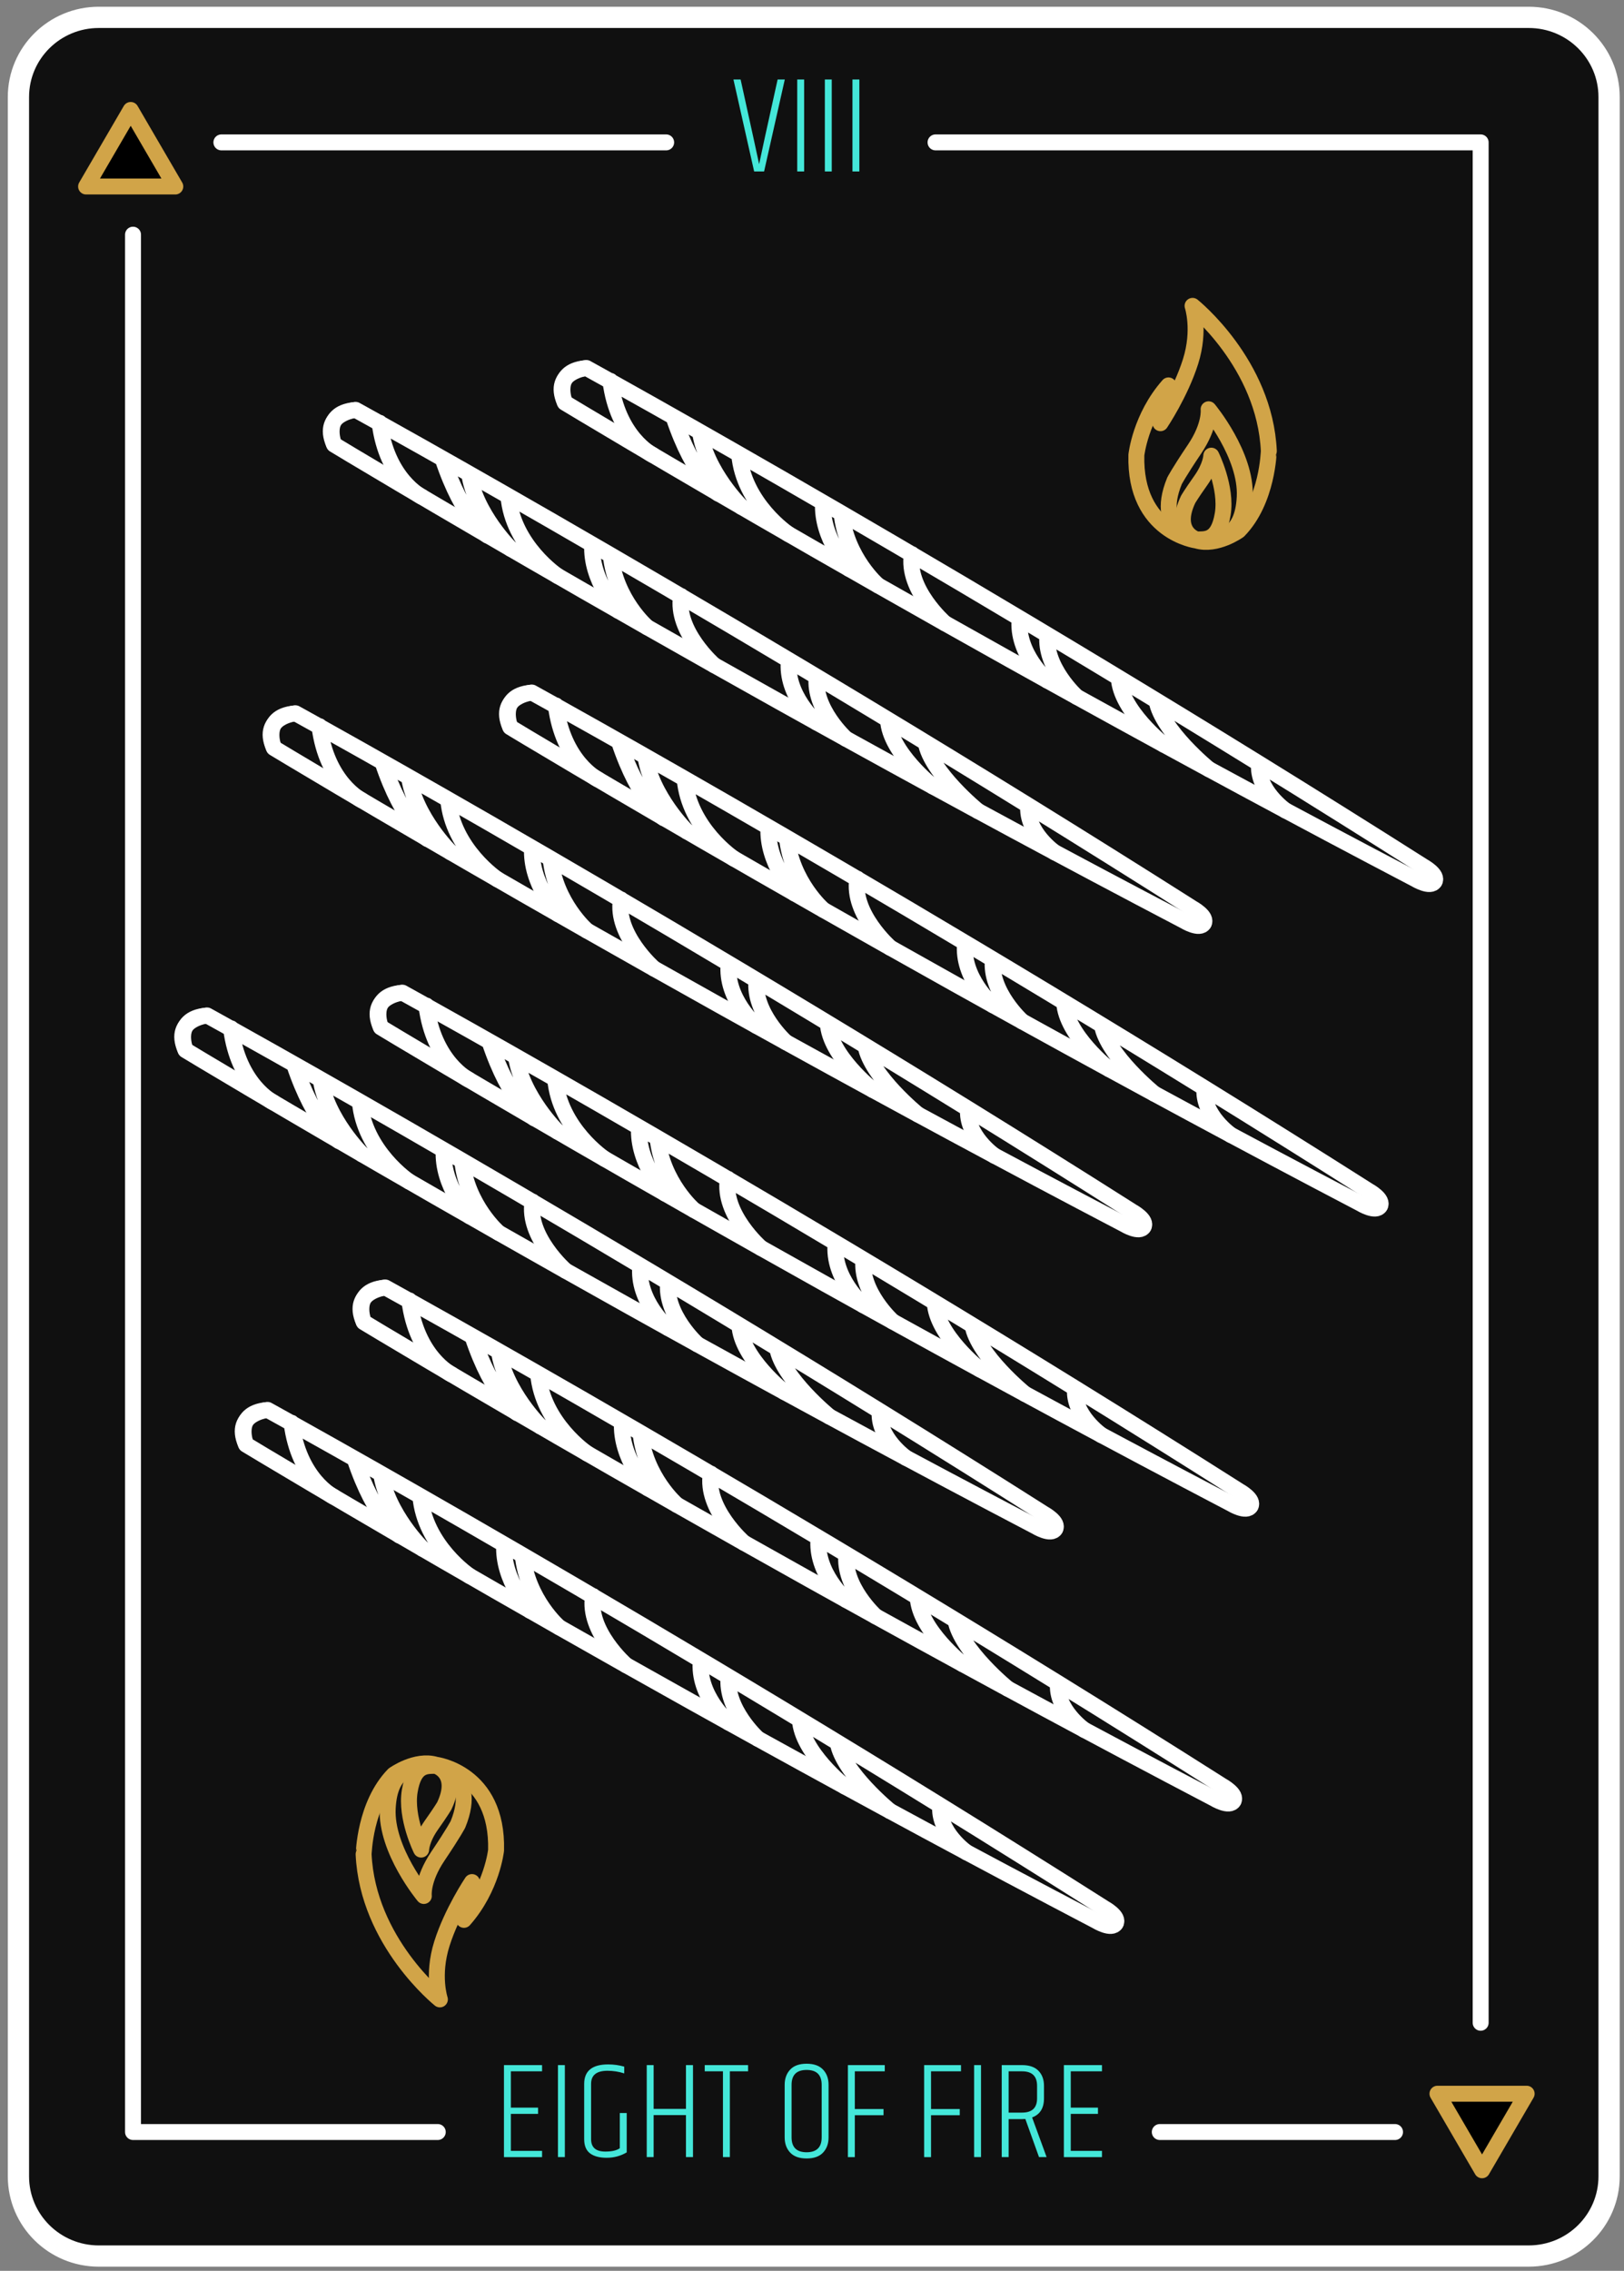 <svg xmlns="http://www.w3.org/2000/svg" width="191" height="267" viewBox="0 0 191 267">
    <rect x="0" y="0" width="191" height="267" fill="#808080" stroke="none"/>
    <g fill="none" fill-rule="evenodd">
        <g>
            <g>
                <path fill="#101010" stroke="#FFF" stroke-linecap="round" stroke-linejoin="round" stroke-width="2.5" d="M177.795 263.26H9.62c-5.22 0-9.452-4.194-9.452-9.366V9.407C.169 4.234 4.4.042 9.62.042h168.174c5.22 0 9.452 4.192 9.452 9.365v244.487c0 5.172-4.231 9.365-9.452 9.365z" transform="translate(-1074 -4616) translate(1076 4618)"/>
                <path fill="#44E7D9" fill-rule="nonzero" d="M61.753 251.625v-.731h-3.67v-4.352h3.2v-.731h-3.2v-4.271h3.67v-.73h-4.482v10.815h4.482zm2.68 0v-10.816h-.812v10.816h.812zm4.928.08c.85 0 1.632-.21 2.347-.633v-4.628h-.812v4.141c-.368.26-.937.39-1.705.39-1.115 0-1.673-.487-1.673-1.462v-6.495c0-1.029.644-1.543 1.933-1.543.67 0 1.326.103 1.965.308v-.795c-.607-.173-1.235-.26-1.884-.26-1.884 0-2.826.763-2.826 2.29v6.495c0 .77.23 1.327.69 1.673.46.347 1.115.52 1.965.52zm5.514-.08v-4.937h3.8v4.937h.828v-10.816h-.828v5.148h-3.8v-5.148h-.812v10.816h.812zm8.964 0V241.54h2.143v-.73h-5.099v.73h2.144v10.085h.812zm9.029.162c.855 0 1.5-.23 1.932-.69.433-.46.65-1.058.65-1.795v-6.17c0-.737-.217-1.335-.65-1.795-.433-.46-1.077-.69-1.932-.69s-1.5.23-1.933.69c-.433.46-.65 1.058-.65 1.794v6.171c0 .737.217 1.335.65 1.795.433.46 1.078.69 1.933.69zm0-.73c-1.18 0-1.77-.585-1.77-1.755v-6.17c0-1.17.59-1.754 1.77-1.754 1.18 0 1.77.584 1.77 1.753v6.171c0 1.17-.59 1.754-1.77 1.754zm5.667.568v-4.921h3.378v-.73h-3.378v-4.434h3.524v-.73h-4.336v10.815h.812zm8.965 0v-4.921h3.377v-.73H107.5v-4.434h3.524v-.73h-4.336v10.815h.812zm5.878 0v-10.816h-.812v10.816h.812zm3.248 0v-4.466h1.575c.174 0 .304-.006.39-.016l1.608 4.482h.893l-1.705-4.661c.931-.347 1.397-1.094 1.397-2.241v-1.478c0-.736-.217-1.326-.65-1.77-.433-.444-1.077-.666-1.933-.666h-2.387v10.816h.812zm1.575-5.23h-1.575v-4.855h1.575c1.18 0 1.77.568 1.77 1.705v1.478c0 1.115-.59 1.672-1.77 1.672zm9.403 5.23v-.731h-3.67v-4.352h3.2v-.731h-3.2v-4.271h3.67v-.73h-4.482v10.815h4.482z" transform="translate(-1074 -4616) translate(1076 4618)"/>
                <g>
                    <path stroke="#FFF" stroke-linecap="round" stroke-linejoin="round" stroke-width="1.875" d="M99.922 3.838L164.033 3.838 164.033 224.928M15.929 3.838L68.24 3.838M153.964 237.774L126.295 237.774M5.536 14.688L5.536 237.774 41.378 237.774" transform="translate(-1074 -4616) translate(1076 4618) translate(8.108 10.904)"/>
                    <path fill="#000" d="M5.263 0.025L7.885 4.525 10.508 9.025 5.263 9.025 0.018 9.025 2.641 4.525z" transform="translate(-1074 -4616) translate(1076 4618) translate(8.108 10.904)"/>
                    <path stroke="#D1A448" stroke-linecap="round" stroke-linejoin="round" stroke-width="1.875" d="M5.263 0.025L7.885 4.525 10.508 9.025 5.263 9.025 0.018 9.025 2.641 4.525z" transform="translate(-1074 -4616) translate(1076 4618) translate(8.108 10.904)"/>
                    <path fill="#000" d="M164.198 242.27L161.575 237.771 158.953 233.27 164.198 233.27 169.442 233.27 166.82 237.771z" transform="translate(-1074 -4616) translate(1076 4618) translate(8.108 10.904)"/>
                    <path stroke="#D1A448" stroke-linecap="round" stroke-linejoin="round" stroke-width="1.875" d="M164.198 242.27L161.575 237.771 158.953 233.27 164.198 233.27 169.442 233.27 166.82 237.771z" transform="translate(-1074 -4616) translate(1076 4618) translate(8.108 10.904)"/>
                </g>
                <path fill="#44E7D9" fill-rule="nonzero" d="M87.865 18.161l2.436-10.816h-.844c-1.267 5.717-1.992 9.035-2.176 9.955-.152-.736-.877-4.054-2.177-9.955h-.844l2.436 10.816h1.17zm4.71 0V7.345h-.812v10.816h.812zm3.247 0V7.345h-.812v10.816h.812zm3.248 0V7.345h-.812v10.816h.812z" transform="translate(-1074 -4616) translate(1076 4618)"/>
                <g stroke-linecap="round" stroke-linejoin="round" stroke-width="1.875">
                    <path stroke="#FFF" d="M120.325 72.889c-.465.848-2.293-.272-2.293-.272C62.871 43.76 18.038 16.614 18.038 16.614s-1.534-3.71 2.413-4.059" transform="translate(-1074 -4616) translate(1076 4618) translate(19.257 33.664)"/>
                    <path stroke="#FFF" d="M120.29 72.93c.559-.794-1.328-1.819-1.328-1.819-52.41-33.275-98.388-58.582-98.388-58.582s-4.122.444-2.583 3.96M102.795 64.56s-3.41-2.384-3.116-5.525M93.776 59.698s-5.529-4.502-6.162-8.06M88.48 56.82s-5.108-4.032-5.305-7.875M78.238 51.196s-3.862-3.494-3.447-7.297M74.792 49.287s-3.71-3.197-3.271-7.343M62.734 42.543s-4.591-4.01-3.889-8.129M54.864 38.088s-3.75-3.223-4.289-8.478M51.46 36.147s-3.31-3.61-3.063-7.802M44.339 32.062s-5.3-3.532-5.804-9.4M36.089 27.308s-2.886-1.851-5.286-9.047M38.808 28.863s-4.18-4.105-4.886-8.832M28.345 22.746s-4.114-2.023-4.957-8.702M113.247 108.561c-.465.848-2.292-.272-2.292-.272C55.793 79.432 10.96 52.286 10.96 52.286s-1.534-3.71 2.412-4.059" transform="translate(-1074 -4616) translate(1076 4618) translate(19.257 33.664)"/>
                    <path stroke="#FFF" d="M113.213 108.602c.558-.794-1.328-1.819-1.328-1.819-52.41-33.275-98.389-58.582-98.389-58.582s-4.121.444-2.583 3.96M95.718 100.233s-3.41-2.385-3.117-5.526M86.698 95.37s-5.529-4.501-6.162-8.06M81.403 92.492s-5.109-4.032-5.305-7.875M71.16 86.868s-3.862-3.494-3.446-7.297M67.715 84.959s-3.71-3.197-3.272-7.342M55.656 78.215s-4.591-4.01-3.888-8.129M47.787 73.76s-3.751-3.223-4.29-8.478M44.382 71.82s-3.309-3.612-3.062-7.803M37.261 67.734s-5.3-3.532-5.804-9.4M29.011 62.98s-2.885-1.85-5.285-9.047M31.73 64.535s-4.179-4.105-4.885-8.832M21.267 58.418s-4.113-2.023-4.956-8.702M125.828 141.412c-.465.848-2.292-.272-2.292-.272C68.374 112.282 23.54 85.137 23.54 85.137s-1.534-3.71 2.413-4.06" transform="translate(-1074 -4616) translate(1076 4618) translate(19.257 33.664)"/>
                    <path stroke="#FFF" d="M125.793 141.453c.559-.795-1.328-1.82-1.328-1.82-52.409-33.274-98.388-58.58-98.388-58.58s-4.122.442-2.583 3.959M108.298 133.083s-3.41-2.384-3.116-5.525M99.279 128.221s-5.529-4.502-6.162-8.06M93.984 125.342s-5.11-4.031-5.306-7.874M83.741 119.718s-3.862-3.493-3.446-7.296M80.295 117.81s-3.71-3.197-3.27-7.343M68.237 111.066s-4.591-4.011-3.889-8.129M60.367 106.61s-3.75-3.222-4.29-8.478M56.963 104.67s-3.31-3.611-3.063-7.802M49.842 100.585s-5.3-3.533-5.804-9.4M41.592 95.83s-2.885-1.85-5.286-9.046M44.31 97.385s-4.178-4.104-4.885-8.831M33.848 91.269s-4.114-2.023-4.957-8.703M102.855 144.09c-.465.848-2.292-.273-2.292-.273C45.4 114.96.568 87.814.568 87.814s-1.534-3.71 2.413-4.058" transform="translate(-1074 -4616) translate(1076 4618) translate(19.257 33.664)"/>
                    <path stroke="#FFF" d="M102.82 144.13c.559-.794-1.328-1.819-1.328-1.819-52.409-33.275-98.388-58.58-98.388-58.58s-4.122.442-2.583 3.959M85.325 135.76s-3.41-2.383-3.116-5.525M76.306 130.899s-5.529-4.502-6.162-8.06M71.01 128.02s-5.108-4.031-5.305-7.874M60.768 122.396s-3.862-3.493-3.446-7.296M57.322 120.487s-3.71-3.196-3.27-7.342M45.264 113.743s-4.591-4.01-3.889-8.128M37.394 109.288s-3.75-3.223-4.29-8.478M33.99 107.348s-3.31-3.611-3.063-7.802M26.869 103.262s-5.3-3.532-5.804-9.399M18.619 98.508s-2.885-1.85-5.286-9.046M21.338 100.063s-4.179-4.104-4.886-8.832M10.875 93.947s-4.114-2.023-4.957-8.703M141.05 106.122c-.464.848-2.291-.272-2.291-.272-55.162-28.858-99.995-56.003-99.995-56.003s-1.534-3.71 2.413-4.06" transform="translate(-1074 -4616) translate(1076 4618) translate(19.257 33.664)"/>
                    <path stroke="#FFF" d="M141.016 106.163c.559-.795-1.328-1.82-1.328-1.82C87.28 71.07 41.3 45.764 41.3 45.764s-4.122.442-2.584 3.959M123.521 97.793s-3.41-2.384-3.116-5.525M114.502 92.931s-5.53-4.502-6.163-8.06M109.206 90.053s-5.108-4.032-5.305-7.875M98.964 84.428s-3.862-3.493-3.447-7.296M95.518 82.52s-3.71-3.197-3.271-7.343M83.46 75.776s-4.591-4.011-3.889-8.129M75.59 71.32s-3.75-3.222-4.29-8.478M72.186 69.38s-3.31-3.611-3.063-7.802M65.065 65.295s-5.3-3.532-5.804-9.4M56.815 60.54s-2.885-1.85-5.286-9.046M59.534 62.096s-4.179-4.105-4.886-8.832M49.07 55.979s-4.113-2.023-4.956-8.703M123.82 176.076c-.464.848-2.291-.272-2.291-.272-55.161-28.858-99.995-56.003-99.995-56.003s-1.534-3.71 2.413-4.059" transform="translate(-1074 -4616) translate(1076 4618) translate(19.257 33.664)"/>
                    <path stroke="#FFF" d="M123.786 176.117c.559-.794-1.328-1.819-1.328-1.819-52.409-33.275-98.388-58.581-98.388-58.581s-4.121.443-2.583 3.96M106.291 167.747s-3.409-2.384-3.116-5.525M97.272 162.885s-5.529-4.502-6.162-8.06M91.977 160.007s-5.11-4.032-5.306-7.875M81.734 154.383s-3.862-3.494-3.446-7.297M78.288 152.474s-3.71-3.196-3.27-7.342M66.23 145.73s-4.591-4.01-3.889-8.129M58.36 141.275s-3.75-3.223-4.289-8.478M54.956 139.334s-3.31-3.61-3.063-7.802M47.835 135.249s-5.3-3.532-5.804-9.4M39.585 130.495s-2.885-1.85-5.286-9.047M42.304 132.05s-4.179-4.104-4.886-8.832M31.841 125.933s-4.113-2.022-4.956-8.702M147.47 67.965c-.465.848-2.292-.272-2.292-.272C90.016 38.835 45.183 11.69 45.183 11.69s-1.534-3.71 2.413-4.06" transform="translate(-1074 -4616) translate(1076 4618) translate(19.257 33.664)"/>
                    <path stroke="#FFF" d="M147.435 68.006c.558-.795-1.328-1.82-1.328-1.82-52.41-33.274-98.388-58.58-98.388-58.58s-4.122.442-2.584 3.96M129.94 59.636s-3.41-2.384-3.116-5.525M120.92 54.774s-5.528-4.502-6.162-8.06M115.625 51.896s-5.108-4.032-5.305-7.875M105.383 46.271s-3.863-3.493-3.447-7.296M101.937 44.363s-3.71-3.197-3.271-7.342M89.879 37.619s-4.591-4.01-3.889-8.129M82.01 33.164s-3.752-3.223-4.29-8.478M78.605 31.223s-3.31-3.611-3.063-7.802M71.484 27.138s-5.3-3.532-5.805-9.4M63.234 22.383s-2.886-1.85-5.286-9.046M65.953 23.939s-4.18-4.105-4.886-8.832M55.49 17.822s-4.114-2.023-4.957-8.702M109.97 190.468c-.465.849-2.292-.271-2.292-.271-55.162-28.858-99.995-56.004-99.995-56.004s-1.534-3.71 2.413-4.058" transform="translate(-1074 -4616) translate(1076 4618) translate(19.257 33.664)"/>
                    <path stroke="#FFF" d="M109.935 190.51c.558-.795-1.328-1.82-1.328-1.82-52.41-33.274-98.388-58.58-98.388-58.58s-4.122.442-2.584 3.959M92.44 182.14s-3.41-2.384-3.116-5.525M83.42 177.278s-5.528-4.502-6.162-8.06M78.125 174.4s-5.108-4.032-5.305-7.875M67.883 168.775s-3.863-3.493-3.447-7.296M64.437 166.867s-3.71-3.197-3.271-7.343M52.379 160.123s-4.591-4.011-3.889-8.13M44.51 155.667s-3.752-3.222-4.29-8.478M41.105 153.727s-3.31-3.611-3.063-7.802M33.984 149.641s-5.3-3.531-5.805-9.399M25.734 144.887s-2.886-1.85-5.286-9.046M28.453 146.443s-4.18-4.105-4.886-8.833M17.99 140.326s-4.114-2.023-4.957-8.703" transform="translate(-1074 -4616) translate(1076 4618) translate(19.257 33.664)"/>
                    <path stroke="#D1A448" d="M119.945 27.892s-5.664-.702-3.068-7.015c0 0 .472-.936 2.36-3.742 1.889-2.806 1.652-4.677 1.652-4.677s4.485 5.378 4.249 10.29c-.236 4.91-3.068 4.91-5.193 5.144z" transform="translate(-1074 -4616) translate(1076 4618) translate(19.257 33.664)"/>
                    <path stroke="#D1A448" d="M119.48 27.76s-2.838-.807-1.003-4.696c0 0 .317-.571 1.508-2.254 1.191-1.682 1.221-2.897 1.221-2.897s1.859 3.734 1.342 6.871c-.516 3.138-1.963 2.96-3.068 2.976z" transform="translate(-1074 -4616) translate(1076 4618) translate(19.257 33.664)"/>
                    <path stroke="#D1A448" d="M119.473 27.892s-7.317-.936-7.08-10.056c0 0 .472-4.443 3.776-8.184 0 0-.944 2.806-.944 4.443 0 0 2.36-3.508 3.54-7.25 1.18-3.74.236-6.547.236-6.547s8.497 6.781 8.97 17.07c-.023.043-.115 5.833-3.541 9.355 0 0-2.597 1.87-4.957 1.169zM29.534 171.827s5.664.702 3.068 7.015c0 0-.472.936-2.36 3.742-1.889 2.806-1.653 4.676-1.653 4.676s-4.484-5.378-4.248-10.288c.236-4.911 3.068-4.911 5.193-5.145z" transform="translate(-1074 -4616) translate(1076 4618) translate(19.257 33.664)"/>
                    <path stroke="#D1A448" d="M29.999 171.96s2.838.806 1.003 4.695c0 0-.317.57-1.508 2.253-1.191 1.682-1.221 2.898-1.221 2.898s-1.859-3.735-1.342-6.872c.516-3.137 1.964-2.959 3.068-2.975z" transform="translate(-1074 -4616) translate(1076 4618) translate(19.257 33.664)"/>
                    <path stroke="#D1A448" d="M30.006 171.827s7.316.936 7.08 10.055c0 0-.472 4.443-3.776 8.185 0 0 .944-2.807.944-4.443 0 0-2.36 3.507-3.54 7.249-1.18 3.742-.236 6.547-.236 6.547s-8.497-6.78-8.97-17.07c.023-.043.114-5.832 3.541-9.354 0 0 2.596-1.87 4.957-1.169z" transform="translate(-1074 -4616) translate(1076 4618) translate(19.257 33.664)"/>
                </g>
            </g>
        </g>
    </g>
</svg>